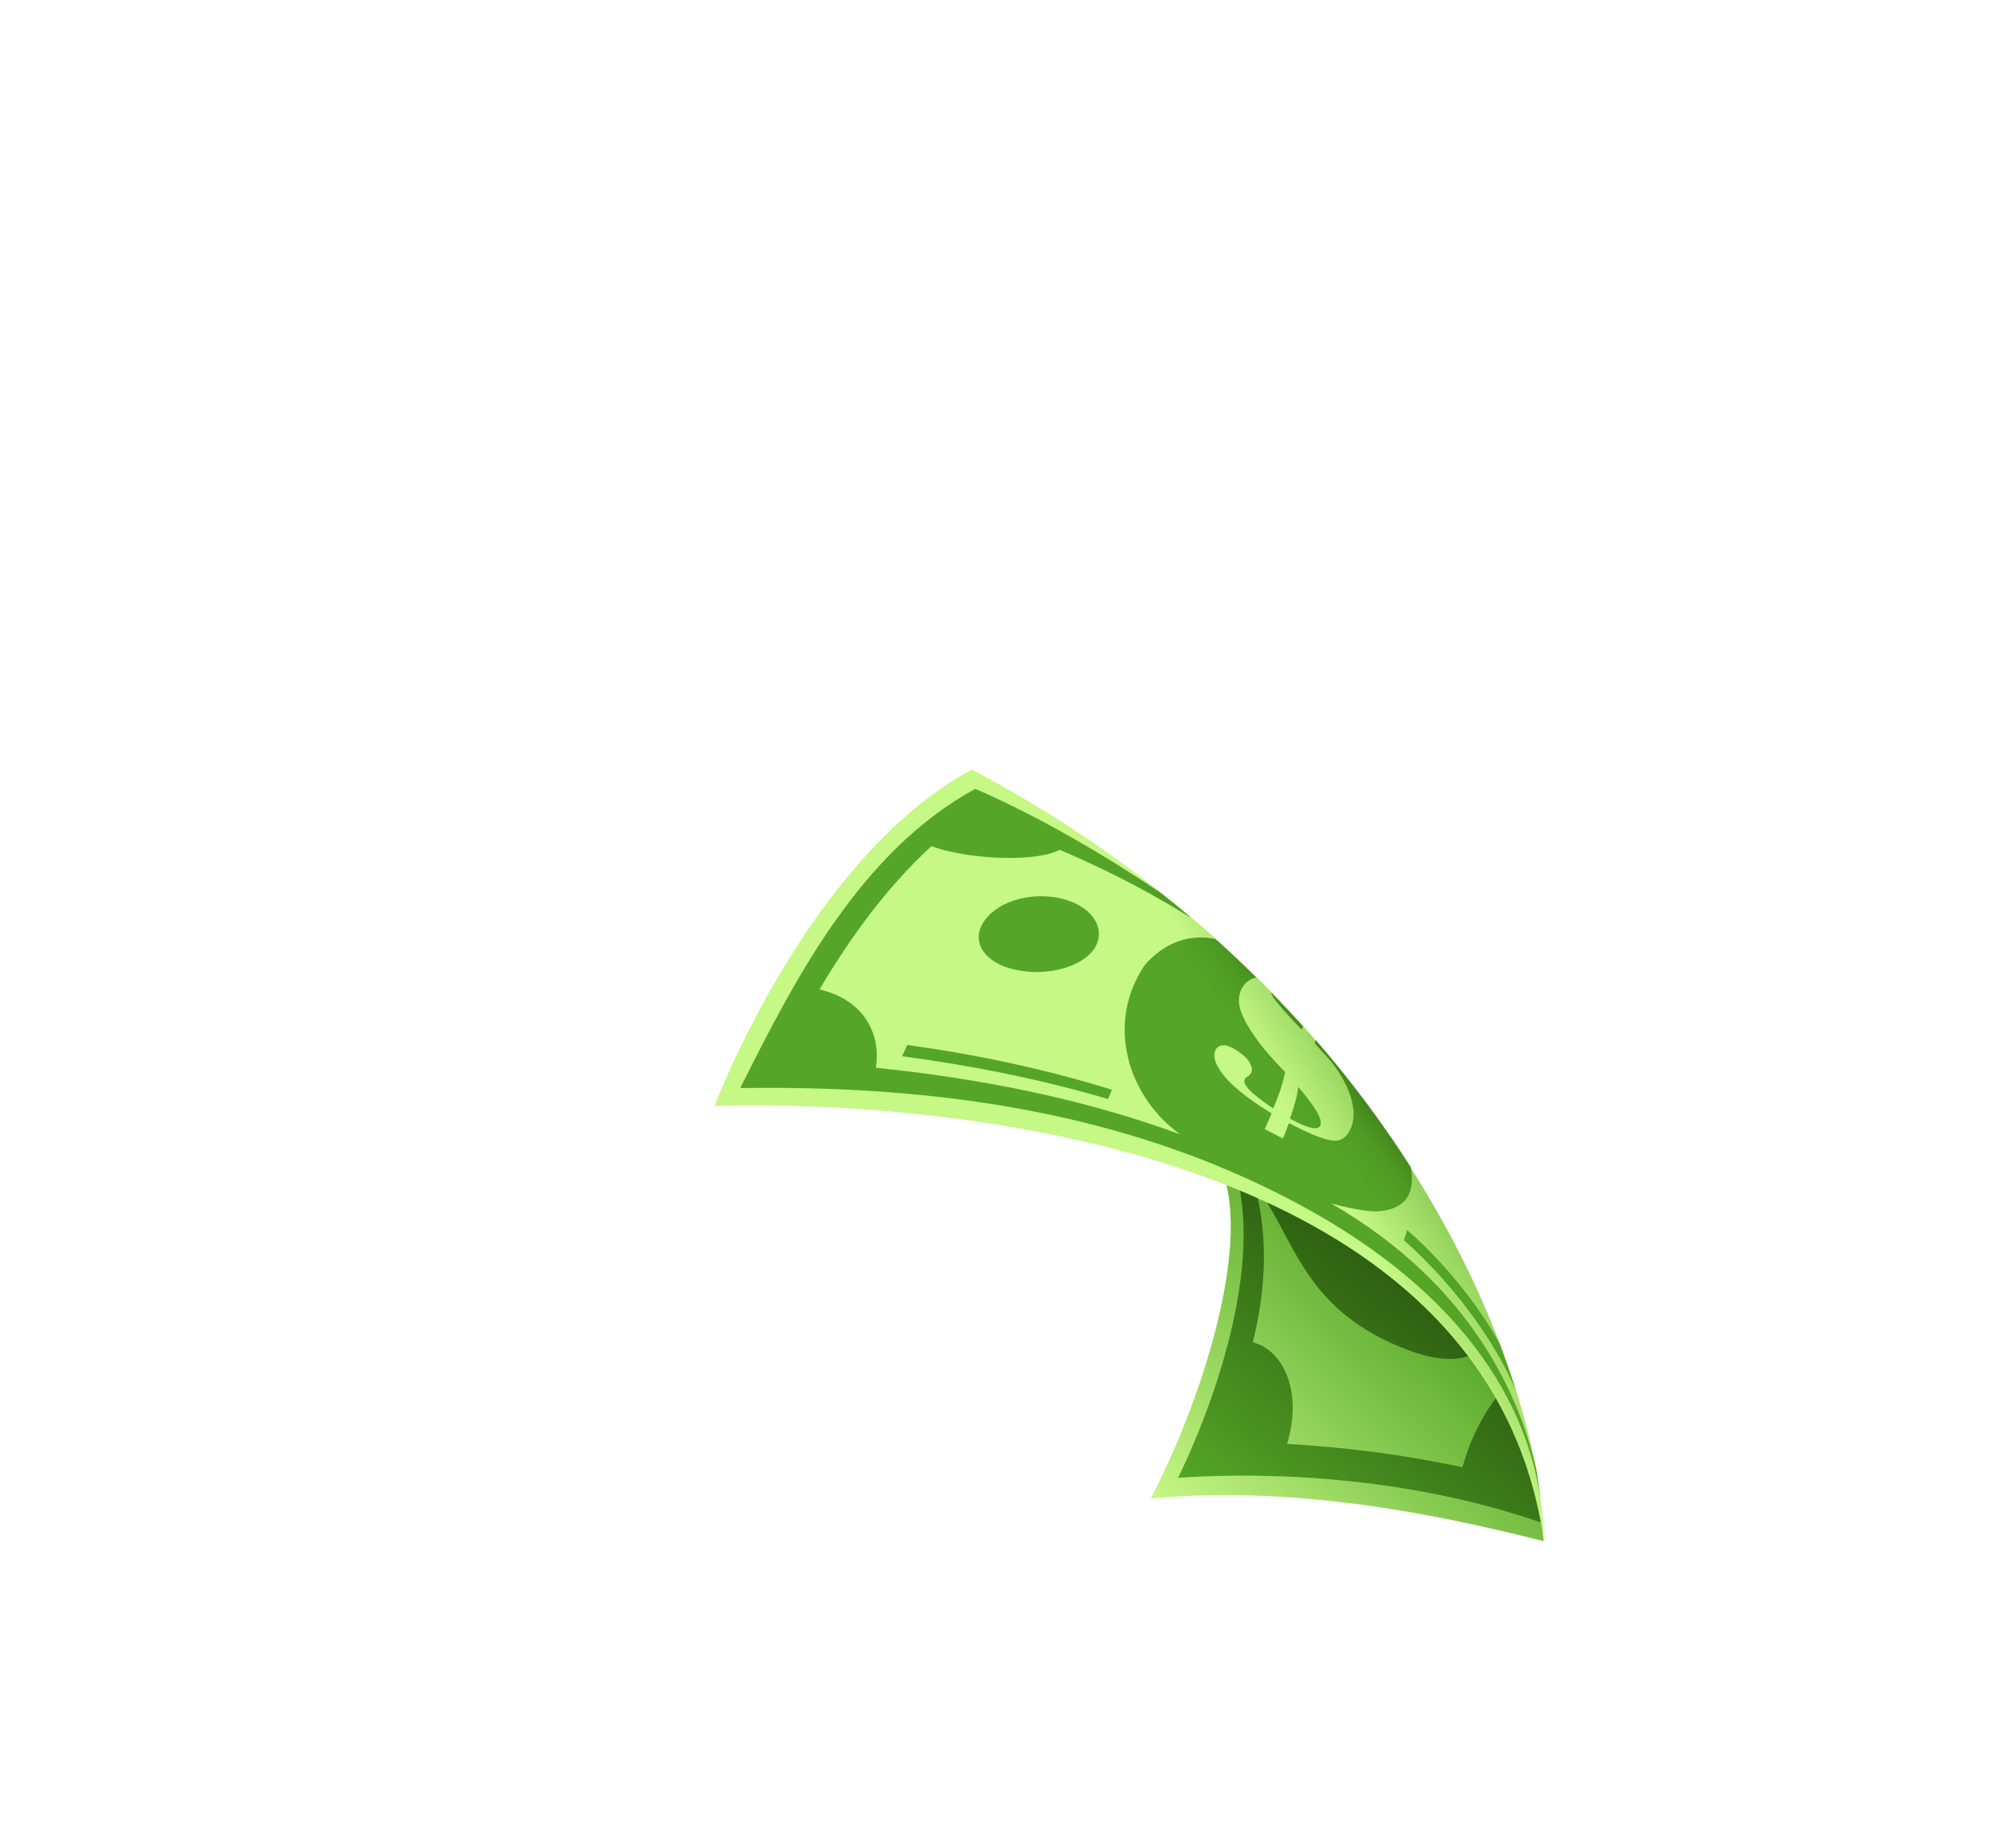 <svg width="111" height="103" viewBox="0 0 111 103" fill="none" xmlns="http://www.w3.org/2000/svg">
<g id="Frame">
<g id="Group">
<path id="Vector" d="M64.153 83.521C67.287 77.527 70.073 68.242 67.767 64.528C68.094 64.635 68.429 64.752 68.763 64.879C68.807 64.893 68.852 64.906 68.895 64.929C69.167 65.031 69.439 65.142 69.701 65.261C73.225 66.764 76.834 69.127 78.314 70.26C80.158 71.669 81.698 73.622 82.92 75.816C83.228 76.369 83.515 76.939 83.783 77.524C83.783 77.524 83.783 77.524 83.782 77.533C84.875 79.914 85.612 82.468 85.945 84.861C85.944 84.87 85.944 84.87 85.944 84.87C85.989 85.222 86.035 85.565 86.064 85.906C78.89 84.083 71.571 82.857 64.153 83.521Z" fill="url(#paint0_linear_11190_124507)"/>
<path id="Vector_2" d="M85.954 84.878C85.94 84.657 85.745 81.127 83.79 77.55C83.79 77.55 83.79 77.55 83.791 77.541C83.489 77.719 82.193 79.356 81.536 81.782C78.202 81.075 75.163 80.691 71.758 80.48C72.626 77.61 71.576 75.252 69.84 74.822C70.879 70.755 70.414 67.7 69.918 65.985C72.226 68.896 72.509 73.074 78.662 75.311C80.201 75.875 81.719 75.952 82.54 75.189C81.317 72.995 80.156 71.703 78.312 70.285C76.823 69.15 73.215 66.788 69.7 65.285C69.429 65.166 69.157 65.055 68.894 64.954C68.849 64.94 68.806 64.917 68.762 64.904C71.057 71.843 65.674 82.372 65.674 82.372C72.299 81.935 79.642 82.679 85.954 84.878C85.962 84.888 85.953 84.887 85.954 84.878Z" fill="url(#paint1_linear_11190_124507)"/>
<path id="Vector_3" d="M86.077 85.918C82.35 59.555 39.837 61.648 39.837 61.648C39.837 61.648 45.018 47.836 54.182 42.896C58.086 44.96 61.573 47.264 64.66 49.709C65.268 50.184 65.857 50.666 66.427 51.155C66.881 51.532 67.324 51.926 67.759 52.31C72.311 56.389 75.882 60.757 78.612 65.038C80.778 68.427 82.41 71.761 83.594 74.846C83.931 75.722 84.225 76.585 84.494 77.417C85.002 79.015 85.381 80.535 85.636 81.933C85.753 82.567 85.853 83.18 85.91 83.762C85.926 83.873 85.943 83.976 85.95 84.077C85.949 84.086 85.957 84.096 85.956 84.114C86.025 84.761 86.062 85.359 86.077 85.918Z" fill="url(#paint2_linear_11190_124507)"/>
<path id="Vector_4" d="M59.337 50.129C57.677 49.662 55.724 50.16 54.901 51.299C54.068 52.436 54.843 53.678 56.612 54.056C58.373 54.432 60.3 53.922 61.003 52.881C61.688 51.838 60.988 50.595 59.337 50.129ZM50.579 58.246C50.461 58.499 50.402 58.63 50.294 58.874C54.196 59.394 57.991 60.15 61.777 61.26C61.862 61.059 61.9 60.953 61.995 60.744C58.243 59.582 54.479 58.784 50.579 58.246ZM85.919 83.793C85.456 80.372 83.505 72.673 71.274 66.535C63.67 62.72 54.295 60.447 41.27 60.649C44.372 54.441 48.013 47.449 54.373 43.969C58.096 45.585 61.818 47.822 64.661 49.729C65.269 50.204 65.858 50.687 66.428 51.176C64.636 50.055 62.115 48.648 59.079 47.37C57.631 48.104 53.88 47.883 51.926 47.166C49.428 49.462 47.408 52.247 45.686 55.155C47.998 55.672 49.153 57.466 48.828 59.515C54.605 60.114 60.319 61.217 65.792 63.227C63.041 61.229 61.831 57.611 63.39 54.521C63.574 54.157 63.76 53.865 63.947 53.648C65.294 52.227 66.721 52.13 67.759 52.339C68.561 53.054 69.325 53.783 70.062 54.51C69.704 54.435 68.678 55.159 69.231 56.506C69.543 57.27 70.227 58.246 71.097 59.178C71.31 59.411 71.427 59.524 71.649 59.757C71.503 60.446 71.358 60.869 71 61.754C70.999 61.764 70.988 61.781 70.987 61.79C70.851 61.693 70.705 61.605 70.578 61.509C70.229 61.262 69.909 61.009 69.636 60.734C69.414 60.5 69.334 60.309 69.394 60.169C69.418 60.117 69.45 60.075 69.499 60.043C69.645 59.949 69.715 59.901 69.764 59.779C69.825 59.63 69.789 59.452 69.674 59.239C69.56 59.026 69.336 58.811 69.003 58.584C68.799 58.443 68.624 58.361 68.475 58.309C68.36 58.269 68.26 58.259 68.168 58.267C67.965 58.292 67.827 58.387 67.754 58.553L67.753 58.562C67.573 58.973 67.878 59.553 68.326 60.066C68.376 60.117 68.416 60.167 68.466 60.218C68.72 60.491 69.047 60.772 69.427 61.068C69.799 61.354 70.234 61.656 70.723 61.954C70.775 61.987 70.835 62.02 70.895 62.063C70.859 62.142 70.833 62.212 70.799 62.282C70.703 62.5 70.63 62.666 70.51 62.937C70.693 63.029 70.84 63.108 70.978 63.178C71.143 63.268 71.308 63.349 71.524 63.464C71.647 63.166 71.71 62.999 71.8 62.752C71.814 62.708 71.838 62.656 71.861 62.603C72.858 63.119 73.454 63.365 73.906 63.495C74.252 63.595 74.498 63.602 74.658 63.555C75.451 63.319 76.127 61.663 74.262 59.237C73.978 58.896 73.642 58.532 73.297 58.158L73.345 57.962C75.384 60.305 77.143 62.693 78.65 65.053C78.888 66.349 78.517 67.36 76.92 67.512C76.513 67.561 75.646 67.461 74.214 67.082C82.185 71.675 84.786 78.053 85.664 81.956C85.752 82.596 85.852 83.21 85.919 83.793ZM70.881 55.327C71.483 55.947 72.074 56.576 72.639 57.202L72.572 57.405C71.635 56.411 70.824 55.522 70.881 55.327ZM71.915 62.353C72.189 61.569 72.292 61.205 72.384 60.584C72.757 61.034 73.074 61.415 73.371 61.894C73.55 62.187 73.645 62.416 73.632 62.625C73.623 62.798 73.523 62.879 73.339 62.887C73 62.897 72.469 62.649 71.915 62.353ZM84.493 77.447C82.285 72.463 78.266 69.134 78.266 69.134L78.454 68.569C78.454 68.569 81.431 71.02 83.595 74.867C83.93 75.761 84.233 76.615 84.493 77.447Z" fill="url(#paint3_linear_11190_124507)"/>
</g>
</g>
<defs>
<linearGradient id="paint0_linear_11190_124507" x1="80.145" y1="71.9" x2="66.57" y2="85.868" gradientUnits="userSpaceOnUse">
<stop stop-color="#55A627"/>
<stop offset="1" stop-color="#C6F885"/>
</linearGradient>
<linearGradient id="paint1_linear_11190_124507" x1="79.983" y1="71.594" x2="69.181" y2="85.159" gradientUnits="userSpaceOnUse">
<stop stop-color="#2B5B10"/>
<stop offset="1" stop-color="#55A627"/>
</linearGradient>
<linearGradient id="paint2_linear_11190_124507" x1="80.294" y1="58.202" x2="72.471" y2="62.967" gradientUnits="userSpaceOnUse">
<stop stop-color="#55A627"/>
<stop offset="1" stop-color="#C6F885"/>
</linearGradient>
<linearGradient id="paint3_linear_11190_124507" x1="76.507" y1="58.692" x2="64.616" y2="68.079" gradientUnits="userSpaceOnUse">
<stop stop-color="#2B5B10"/>
<stop offset="0.05" stop-color="#366F16"/>
<stop offset="0.126" stop-color="#44871E"/>
<stop offset="0.206" stop-color="#4D9923"/>
<stop offset="0.292" stop-color="#53A326"/>
<stop offset="0.398" stop-color="#55A627"/>
</linearGradient>
</defs>
</svg>
